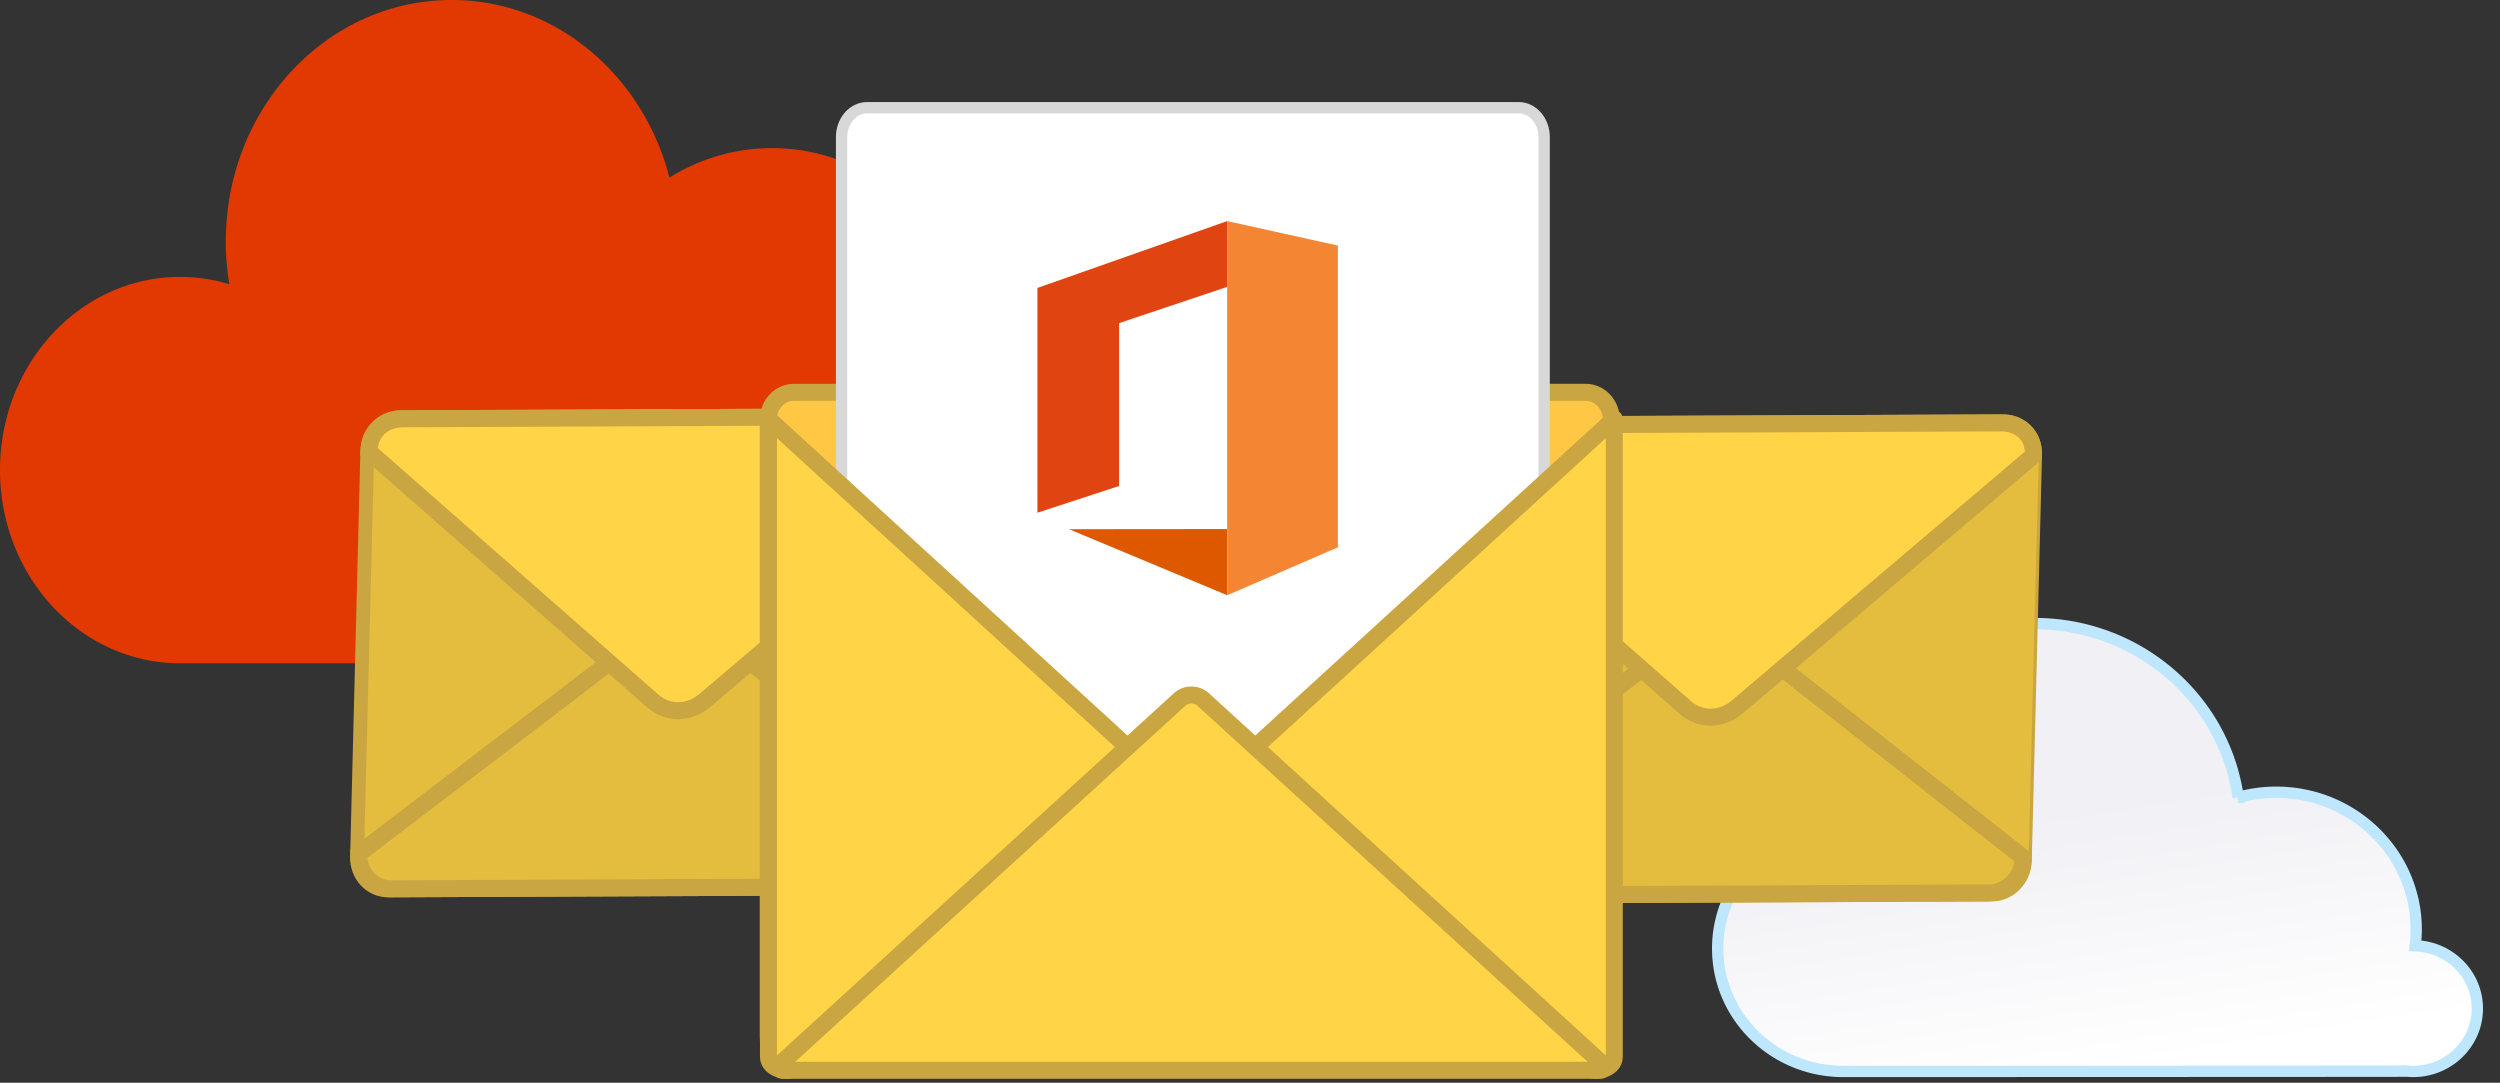 <svg xmlns="http://www.w3.org/2000/svg" width="441" height="191" viewBox="0 0 441 191">
    <rect x="0" y="0" width="441" height="191" fill="#333333" stroke="none"/>
    <defs>
        <linearGradient id="a" x1="34.982%" x2="50%" y1="43.553%" y2="100%">
            <stop offset="0%" stop-color="#F0F0F5"/>
            <stop offset="100%" stop-color="#FFF"/>
        </linearGradient>
    </defs>
    <g fill="none" fill-rule="evenodd">
        <path fill="#E13901" d="M32.295 116.995c-.179.003-.358.005-.538.005C14.218 117 0 101.743 0 82.922c0-18.82 14.218-34.077 31.757-34.077 3.015 0 5.932.45 8.696 1.293a45.753 45.753 0 0 1-.622-7.54C39.83 19.07 57.663 0 79.66 0c18.352 0 33.804 13.273 38.423 31.332 5.318-3.31 11.5-5.206 18.094-5.206 18.882 0 34.376 15.543 35.934 35.333C186.07 62.77 197 74.676 197 89.17c0 14.821-11.427 26.936-25.836 27.784V117H32.295v-.005z"/>
        <path fill="url(#a)" stroke="#BEE7FD" stroke-width="2" d="M303 167.31c0-11.14 8.574-20.306 19.604-21.54-.003-19.855 16.24-35.77 36.279-35.77 18.352 0 33.504 13.354 35.926 30.671a25.198 25.198 0 0 1 6.684-.92c13.657 0 24.72 10.847 24.72 24.22 0 .972-.071 1.924-.183 2.868 6.089.177 10.97 5.061 10.97 11.069 0 6.128-5.066 11.092-11.316 11.092-.323 0-.638-.022-.956-.05-.004.013-33.201.03-99.59.05C312.91 189 303 179.289 303 167.31z"/>
        <path stroke="#C9A641" stroke-width="3" d="M351.395 157.51l-100.781.418c-2.964.012-5.302-2.5-5.223-5.614l1.81-71.64c.079-3.112 2.544-5.645 5.508-5.657l100.782-.418c2.963-.013 5.302 2.5 5.222 5.613l-1.81 71.64c-.078 3.112-2.544 5.646-5.508 5.658z"/>
        <path fill="#E4BD3E" d="M352.328 157.495l-100.782.418c-2.964.013-5.302-2.5-5.223-5.613l1.81-71.64c.079-3.112 2.544-5.646 5.508-5.658l100.782-.418c2.963-.012 5.302 2.5 5.222 5.614l-1.81 71.64c-.078 3.112-2.544 5.645-5.507 5.657"/>
        <path stroke="#C9A641" stroke-width="3" d="M350.854 157.512l-99.699.414c-3.262.013-5.837-2.754-5.75-6.18l56.847-43.377 54.666 42.914c-.087 3.427-2.801 6.216-6.064 6.23z"/>
        <path fill="#FFD446" stroke="#C9A641" stroke-width="3" d="M352.949 74.6l-99.698.415c-3.263.013-5.959 2.05-6.053 5.787l50.12 44.025c2.63 2.256 6.292 2.24 9.036-.037l52.356-44.45c.095-3.738-2.498-5.753-5.761-5.74z"/>
        <path stroke="#C9A641" stroke-width="3" d="M169.27 156.369l-100.782.418c-2.964.012-5.302-2.5-5.223-5.614l1.81-71.64c.078-3.112 2.544-5.645 5.508-5.657l100.781-.418c2.964-.013 5.302 2.5 5.223 5.613l-1.81 71.64c-.078 3.112-2.544 5.646-5.508 5.658z"/>
        <path fill="#E4BD3E" d="M170.201 156.354l-100.781.418c-2.964.013-5.302-2.5-5.223-5.613l1.81-71.64c.078-3.112 2.544-5.645 5.508-5.658l100.781-.418c2.964-.012 5.302 2.5 5.223 5.614l-1.81 71.64c-.078 3.112-2.544 5.645-5.508 5.657"/>
        <path stroke="#C9A641" stroke-width="3" d="M168.727 156.371l-99.698.414c-3.262.014-5.837-2.754-5.75-6.18l56.847-43.377 54.666 42.914c-.087 3.427-2.801 6.216-6.065 6.23z"/>
        <path fill="#FFD446" stroke="#C9A641" stroke-width="3" d="M170.823 73.46l-99.699.414c-3.262.013-5.958 2.05-6.052 5.787l50.12 44.025c2.63 2.256 6.292 2.24 9.036-.037l52.356-44.45c.095-3.738-2.499-5.753-5.761-5.739z"/>
        <path fill="#FFC744" d="M279.718 186.718h-139.67c-2.498 0-4.524-2.171-4.524-4.848V72.909c0-2.678 2.026-4.849 4.525-4.849h139.67c2.499 0 4.524 2.17 4.524 4.849v108.96c0 2.678-2.025 4.85-4.525 4.85"/>
        <path stroke="#C9A641" stroke-width="3" d="M279.718 187.86h-139.67c-2.498 0-4.524-2.172-4.524-4.85V74.05c0-2.679 2.026-4.849 4.525-4.849h139.67c2.499 0 4.524 2.17 4.524 4.849v108.96c0 2.678-2.025 4.85-4.525 4.85z"/>
        <path fill="#FFF" d="M267.877 154.772h-114.91c-2.49 0-4.51-2.312-4.51-5.166V24.166c0-2.853 2.02-5.166 4.51-5.166h114.91c2.492 0 4.511 2.313 4.511 5.166v125.44c0 2.854-2.019 5.166-4.511 5.166"/>
        <path stroke="#D8D8D8" stroke-linecap="round" stroke-linejoin="round" stroke-width="2" d="M267.877 154.772h-114.91c-2.49 0-4.51-2.312-4.51-5.166V24.166c0-2.853 2.02-5.166 4.51-5.166h114.91c2.492 0 4.511 2.313 4.511 5.166v125.44c0 2.854-2.019 5.166-4.511 5.166z"/>
        <g>
            <path fill="#FFD446" d="M135.558 73.886v112.557c0 2.19 3.677 3.19 5.58 1.516l64.576-46.913c.996-.876.996-2.157 0-3.033l-70.156-64.127z"/>
            <path stroke="#C9A641" stroke-linejoin="round" stroke-width="3" d="M135.558 73.886v112.557c0 2.19 3.677 3.19 5.58 1.516l64.576-46.913c.996-.876.996-2.157 0-3.033l-70.156-64.127z"/>
            <path fill="#FFD446" d="M284.761 73.886v112.557c0 2.19-3.676 3.19-5.58 1.516l-64.574-46.913c-.997-.876-.997-2.157 0-3.033l70.154-64.127z"/>
            <path stroke="#C9A641" stroke-linejoin="round" stroke-width="3" d="M284.761 73.886v112.557c0 2.19-3.676 3.19-5.58 1.516l-64.574-46.913c-.997-.876-.997-2.157 0-3.033l70.154-64.127z"/>
            <path fill="#FFD446" d="M282.278 188.798H138.042c-.562 0-.82-.746-.394-1.134l70.542-64.368a3.129 3.129 0 0 1 3.94 0l70.542 64.368c.426.388.168 1.134-.394 1.134"/>
            <path stroke="#C9A641" stroke-linecap="round" stroke-linejoin="round" stroke-width="3" d="M282.278 188.798H138.042c-.562 0-.82-.746-.394-1.134l70.542-64.368a3.129 3.129 0 0 1 3.94 0l70.542 64.368c.426.388.168 1.134-.394 1.134z"/>
        </g>
        <g>
            <path fill="#E04410" d="M216.474 39L183 50.793v39.648l14.41-4.714v-28.73l19.064-6.395"/>
            <path fill="#F48532" d="M236 43.323L216.474 39v66L236 96.542z"/>
            <path fill="#DE5800" d="M188.579 93.353l27.861 11.627V93.326z"/>
        </g>
    </g>
</svg>
